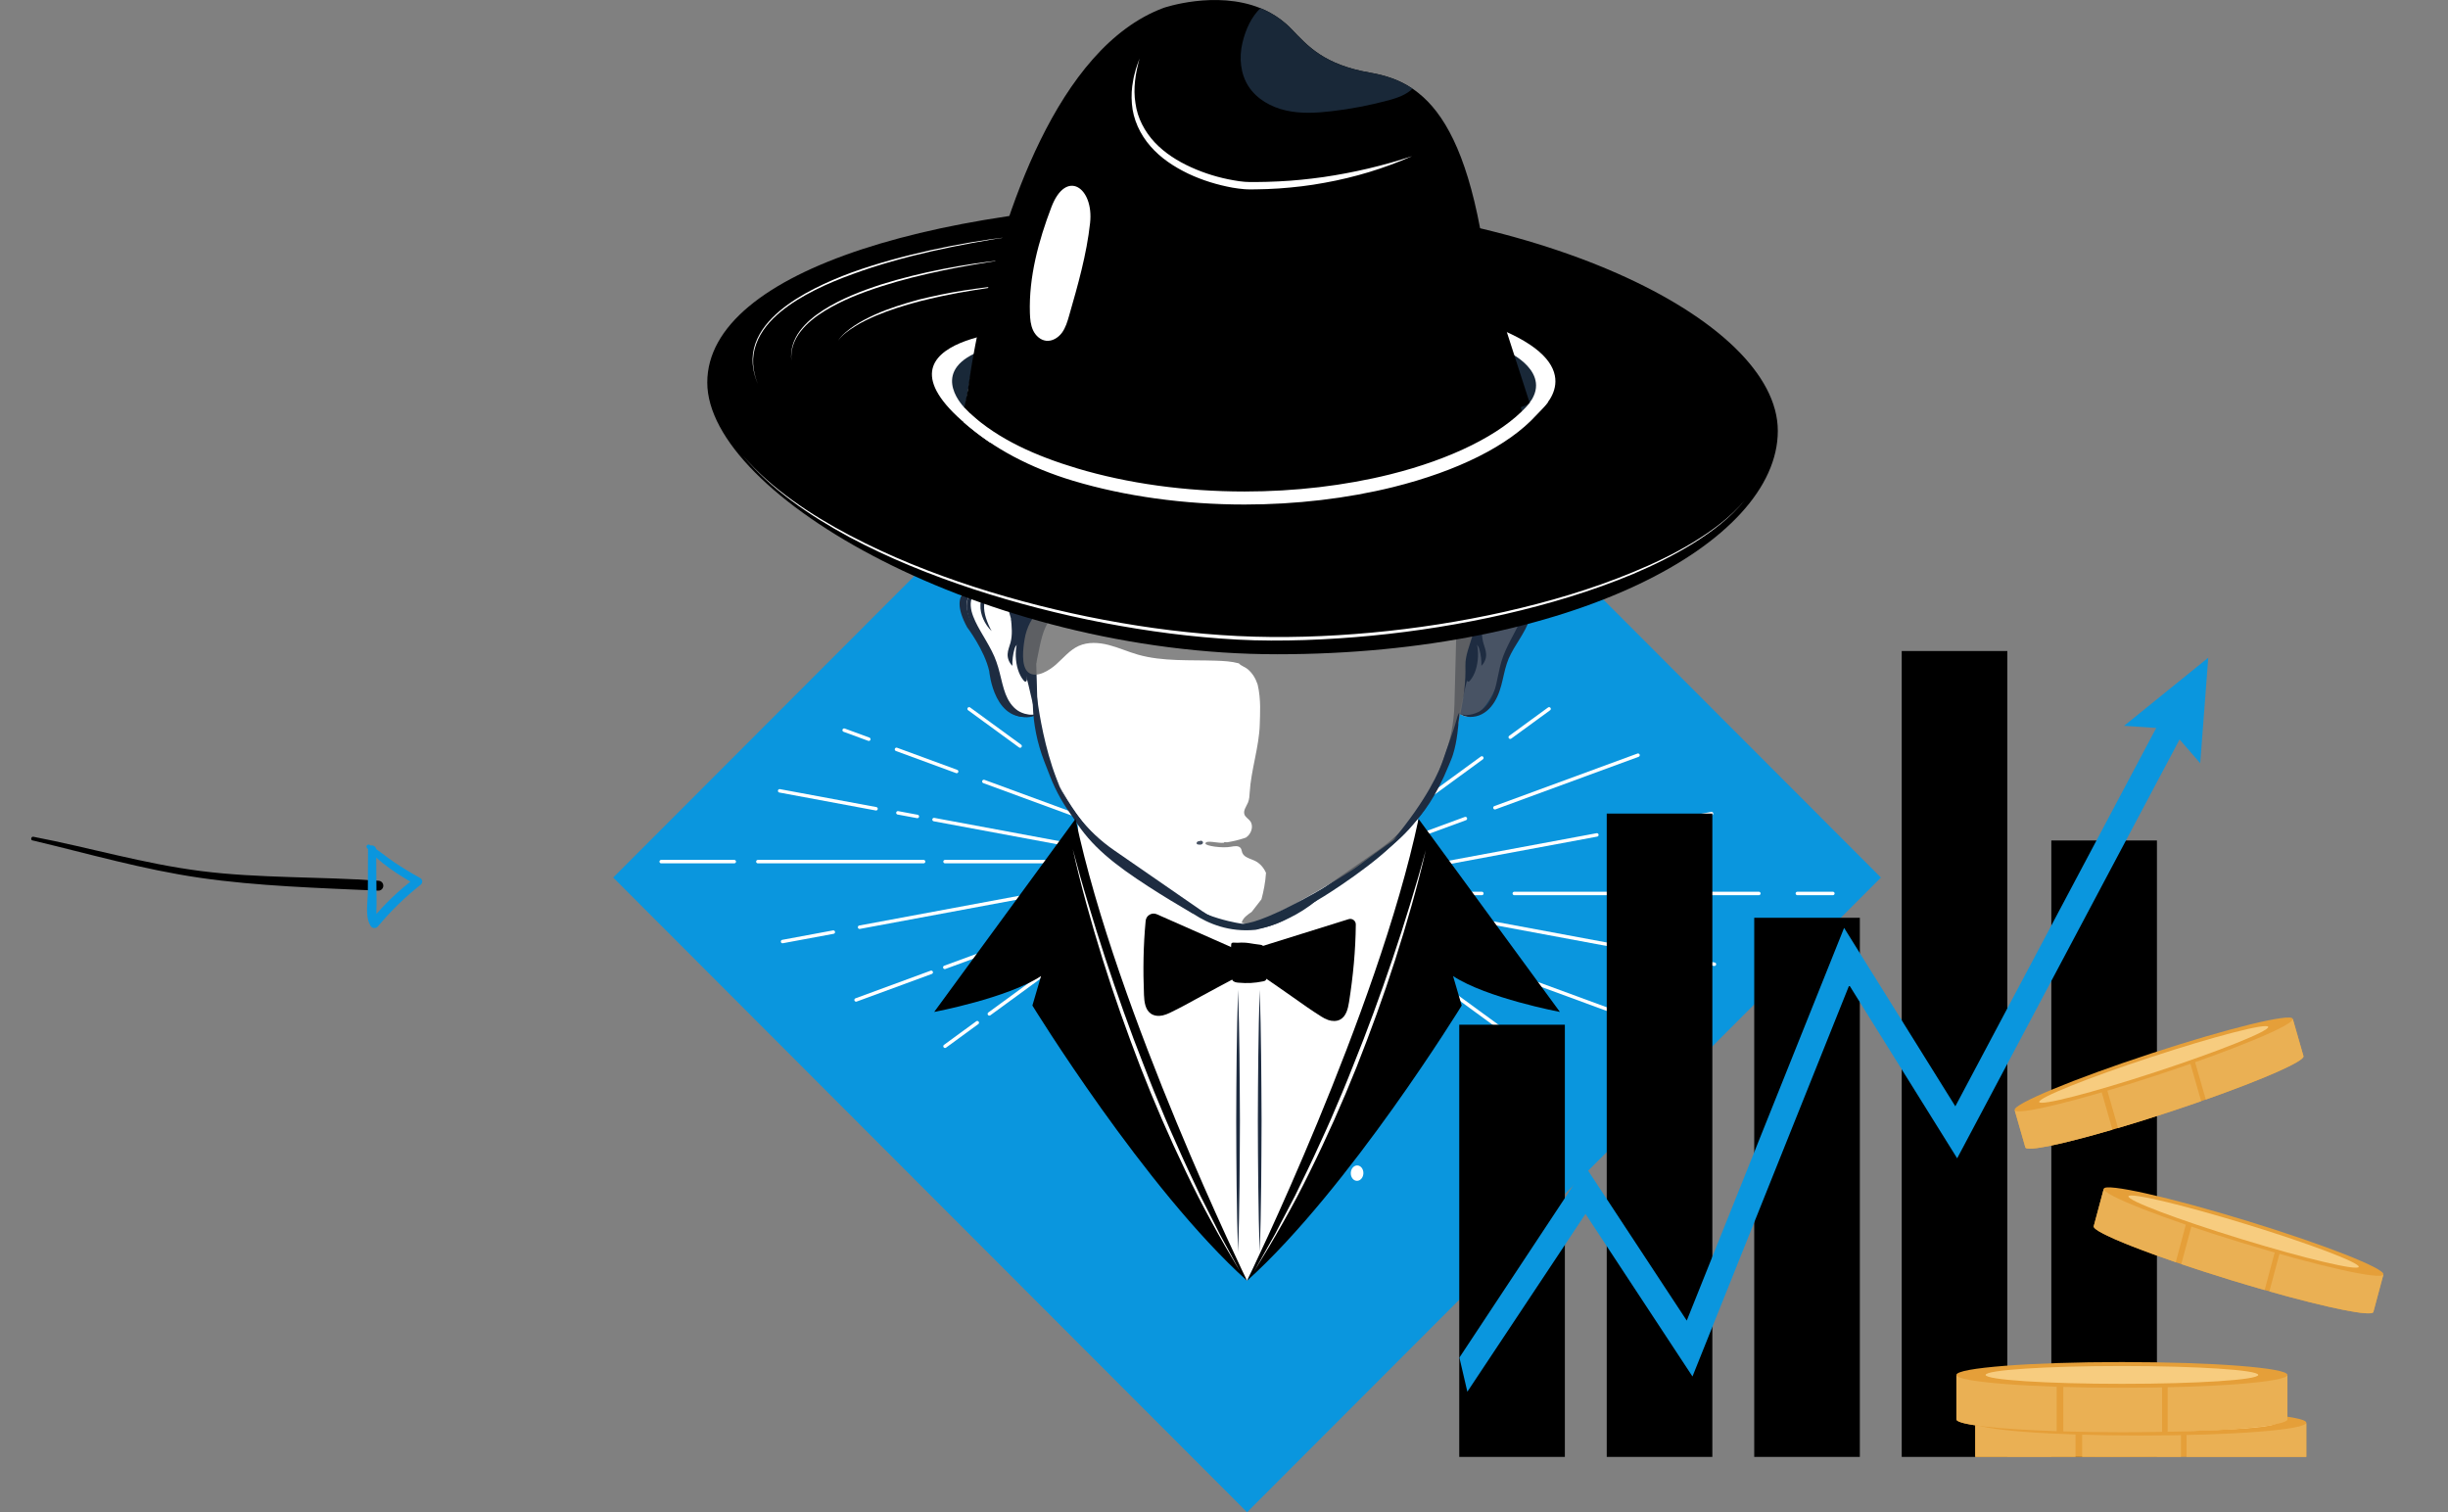 <svg width="531" height="328" viewBox="0 0 531 328" fill="none" xmlns="http://www.w3.org/2000/svg">
<rect x="0" y="0" width="531" height="328" fill="#808080" stroke="none"/>
<path d="M7.07 182.285C19.295 185.188 30.932 188.581 43.364 190.391C55.795 192.201 69.329 192.605 81.987 193.178C82.271 193.201 82.553 193.11 82.769 192.925C82.986 192.739 83.121 192.476 83.143 192.191C83.166 191.906 83.074 191.624 82.889 191.406C82.704 191.189 82.44 191.054 82.155 191.031C69.577 190.109 56.148 190.525 43.601 188.926C31.054 187.326 19.574 183.857 7.219 181.484C6.76 181.397 6.579 182.194 7.046 182.297L7.07 182.285Z" fill="black"/>
<path d="M79.579 183.877C82.308 187.2 86.452 189.722 90.103 191.899L90.038 190.437C86.462 193.13 83.224 196.246 80.393 199.716L82.092 199.894C81.452 198.8 81.683 197.365 81.68 196.137C81.677 194.909 81.657 193.582 81.652 192.307L81.592 184.288C81.587 183.159 79.837 182.996 79.83 184.14C79.819 187.28 79.805 190.414 79.79 193.542C79.775 195.686 79.17 198.769 80.323 200.705C80.394 200.863 80.505 201 80.645 201.102C80.786 201.203 80.95 201.266 81.122 201.284C81.294 201.302 81.468 201.274 81.626 201.204C81.784 201.134 81.92 201.023 82.022 200.883C84.772 197.574 87.863 194.563 91.242 191.901C91.355 191.814 91.446 191.702 91.506 191.572C91.567 191.443 91.594 191.301 91.588 191.158C91.581 191.016 91.54 190.877 91.468 190.753C91.396 190.63 91.295 190.526 91.174 190.45C89.253 189.401 87.381 188.268 85.557 187.05C83.76 185.835 82.075 184.383 80.213 183.258C80.121 183.195 80.01 183.167 79.9 183.181C79.79 183.194 79.688 183.246 79.614 183.329C79.54 183.411 79.498 183.518 79.496 183.629C79.495 183.74 79.534 183.848 79.606 183.933L79.579 183.877Z" fill="#0a96de"/>
<g clip-path="url(#clip0)">
<path d="M407.998 190.333L270.502 52.671L133.006 190.333L270.502 327.995L407.998 190.333Z" fill="#0a96de"/>
<path d="M204.986 186.88H271.591" stroke="white" stroke-width="0.75" stroke-miterlimit="10" stroke-linecap="round" stroke-linejoin="round"/>
<path d="M164.388 186.88H200.34" stroke="white" stroke-width="0.75" stroke-miterlimit="10" stroke-linecap="round" stroke-linejoin="round"/>
<path d="M143.422 186.88H159.274" stroke="white" stroke-width="0.75" stroke-miterlimit="10" stroke-linecap="round" stroke-linejoin="round"/>
<path d="M202.602 177.763L270.209 190.342" stroke="white" stroke-width="0.75" stroke-miterlimit="10" stroke-linecap="round" stroke-linejoin="round"/>
<path d="M194.766 176.299L198.983 177.084" stroke="white" stroke-width="0.75" stroke-miterlimit="10" stroke-linecap="round" stroke-linejoin="round"/>
<path d="M169.114 171.527L190.023 175.418" stroke="white" stroke-width="0.75" stroke-miterlimit="10" stroke-linecap="round" stroke-linejoin="round"/>
<path d="M230.847 168.809L276.285 201.99" stroke="white" stroke-width="0.75" stroke-miterlimit="10" stroke-linecap="round" stroke-linejoin="round"/>
<path d="M210.213 153.747L221.273 161.82" stroke="white" stroke-width="0.75" stroke-miterlimit="10" stroke-linecap="round" stroke-linejoin="round"/>
<path d="M213.412 169.497L270.5 190.471" stroke="white" stroke-width="0.75" stroke-miterlimit="10" stroke-linecap="round" stroke-linejoin="round"/>
<path d="M194.459 162.532L207.506 167.329" stroke="white" stroke-width="0.75" stroke-miterlimit="10" stroke-linecap="round" stroke-linejoin="round"/>
<path d="M183.107 158.366L188.456 160.332" stroke="white" stroke-width="0.75" stroke-miterlimit="10" stroke-linecap="round" stroke-linejoin="round"/>
<path d="M186.452 201.108L272.035 185.181" stroke="white" stroke-width="0.75" stroke-miterlimit="10" stroke-linecap="round" stroke-linejoin="round"/>
<path d="M169.744 204.215L180.756 202.168" stroke="white" stroke-width="0.75" stroke-miterlimit="10" stroke-linecap="round" stroke-linejoin="round"/>
<path d="M214.6 219.907L278.111 173.533" stroke="white" stroke-width="0.75" stroke-miterlimit="10" stroke-linecap="round" stroke-linejoin="round"/>
<path d="M204.986 226.928L211.982 221.816" stroke="white" stroke-width="0.75" stroke-miterlimit="10" stroke-linecap="round" stroke-linejoin="round"/>
<path d="M204.937 209.812L272.326 185.052" stroke="white" stroke-width="0.75" stroke-miterlimit="10" stroke-linecap="round" stroke-linejoin="round"/>
<path d="M185.693 216.882L201.996 210.888" stroke="white" stroke-width="0.75" stroke-miterlimit="10" stroke-linecap="round" stroke-linejoin="round"/>
<path d="M321.431 193.788H269.409" stroke="white" stroke-width="0.75" stroke-miterlimit="10" stroke-linecap="round" stroke-linejoin="round"/>
<path d="M365.431 193.788H328.468" stroke="white" stroke-width="0.75" stroke-miterlimit="10" stroke-linecap="round" stroke-linejoin="round"/>
<path d="M381.516 193.788H365.431" stroke="white" stroke-width="0.75" stroke-miterlimit="10" stroke-linecap="round" stroke-linejoin="round"/>
<path d="M397.57 193.788H389.87" stroke="white" stroke-width="0.75" stroke-miterlimit="10" stroke-linecap="round" stroke-linejoin="round"/>
<path d="M355.461 206.091L270.791 190.334" stroke="white" stroke-width="0.75" stroke-miterlimit="10" stroke-linecap="round" stroke-linejoin="round"/>
<path d="M371.878 209.141L359.711 206.876" stroke="white" stroke-width="0.75" stroke-miterlimit="10" stroke-linecap="round" stroke-linejoin="round"/>
<path d="M330.787 226.928L264.707 178.686" stroke="white" stroke-width="0.75" stroke-miterlimit="10" stroke-linecap="round" stroke-linejoin="round"/>
<path d="M357.885 222.309L270.5 190.204" stroke="white" stroke-width="0.75" stroke-miterlimit="10" stroke-linecap="round" stroke-linejoin="round"/>
<path d="M346.38 181.088L268.965 195.486" stroke="white" stroke-width="0.75" stroke-miterlimit="10" stroke-linecap="round" stroke-linejoin="round"/>
<path d="M371.256 176.461L352.294 179.988" stroke="white" stroke-width="0.75" stroke-miterlimit="10" stroke-linecap="round" stroke-linejoin="round"/>
<path d="M321.431 164.392L262.881 207.143" stroke="white" stroke-width="0.75" stroke-miterlimit="10" stroke-linecap="round" stroke-linejoin="round"/>
<path d="M336.014 153.747L327.588 159.895" stroke="white" stroke-width="0.75" stroke-miterlimit="10" stroke-linecap="round" stroke-linejoin="round"/>
<path d="M317.86 177.545L268.674 195.624" stroke="white" stroke-width="0.75" stroke-miterlimit="10" stroke-linecap="round" stroke-linejoin="round"/>
<path d="M355.307 163.794L324.267 175.191" stroke="white" stroke-width="0.75" stroke-miterlimit="10" stroke-linecap="round" stroke-linejoin="round"/>
<path d="M217.985 117.662C217.985 117.662 199.258 112.21 212.209 138.548C212.209 138.548 216.289 142.981 216.046 148.044C216.046 148.044 217.735 155.858 224.586 155.138C224.586 155.138 226.234 166.884 233.788 178.224C233.788 178.224 233.368 232.704 270.5 277.784C270.5 277.784 306.606 208.704 307.648 176.882C307.648 176.882 315.356 168.493 316.543 154.742C316.543 154.742 321.068 159.037 325.632 146.208C325.632 146.208 331.094 132.23 336.911 117.5L217.985 117.662Z" fill="white"/>
<path opacity="0.81" d="M315.881 154.556C315.881 154.556 321.254 157.468 324.049 151.458L326.133 144.113L330.682 134.981L317.101 137.157L315.881 154.556Z" fill="#1E2C41"/>
<path d="M226.735 136.137C225.782 138.2 225.256 141.67 224.764 143.943C224.319 141.225 223.204 137.504 223.067 134.738C223.027 133.929 223.083 133.064 223.463 132.384C224.158 131.122 225.677 130.888 226.953 131.106C227.898 131.268 229.433 131.308 230.266 131.81C229.692 132.473 228.86 132.926 228.27 133.654C227.664 134.39 227.155 135.231 226.735 136.137Z" fill="#1E2C41"/>
<path d="M270.5 64.776V64.712H259.189C238.83 64.712 222.493 81.545 223.075 101.921L224.529 152.857C224.651 156.991 225.475 161.076 226.969 164.934L228.23 168.17C230.847 174.916 235.428 180.724 241.383 184.833L260.474 198.026C266.42 202.135 274.289 202.127 280.227 198.002L299.205 184.825C305.144 180.7 309.716 174.884 312.318 168.129L313.57 164.886C315.057 161.027 315.873 156.934 315.986 152.801L317.311 101.864C317.844 81.488 301.46 64.695 281.1 64.744L270.5 64.776Z" stroke="#1E2C41" stroke-miterlimit="10"/>
<path d="M217.985 129.553C217.985 129.553 223.14 147.276 224.99 157.201L224.238 128.51L217.985 129.553Z" fill="#1E2C41"/>
<path d="M325.261 127.951C326.045 127.692 326.852 127.482 327.701 127.401C328.541 127.328 329.47 127.385 330.327 127.83C331.191 128.251 331.87 129.124 332.12 130.063C332.395 131.001 332.346 131.955 332.193 132.837C331.837 134.617 331.086 136.145 330.238 137.585C329.414 139.033 328.476 140.36 327.757 141.775C326.998 143.175 326.578 144.679 326.214 146.273C325.851 147.858 325.511 149.508 324.792 151.078C324.081 152.615 323.007 154.103 321.415 154.912C320.623 155.324 319.767 155.502 318.911 155.502C318.054 155.511 317.182 155.252 316.535 154.75C318.062 155.43 319.751 154.944 321.044 154.241C322.336 153.44 323.265 152.105 323.855 150.673C324.445 149.225 324.72 147.632 325.059 146.03C325.374 144.421 325.818 142.738 326.521 141.201C327.879 138.119 329.737 135.369 330.609 132.505C330.795 131.794 330.868 131.066 330.763 130.402C330.658 129.747 330.318 129.165 329.769 128.752C329.22 128.348 328.468 128.121 327.685 128.032C326.909 127.927 326.085 127.943 325.261 127.951Z" fill="#1E2C41"/>
<path d="M323.063 129.553C323.063 129.553 317.909 147.276 316.059 157.201L316.81 128.51L323.063 129.553Z" fill="#1E2C41"/>
<path d="M215.101 136.882C214.341 136.162 213.736 135.28 213.299 134.309C212.863 133.339 212.613 132.255 212.669 131.155C212.709 130.88 212.701 130.605 212.782 130.338L213.008 129.537C213.259 129.043 213.469 128.534 213.849 128.129C214.156 127.676 214.6 127.361 215.004 127.021C215.44 126.722 215.909 126.479 216.369 126.245C216.006 126.633 215.594 126.932 215.263 127.32C214.947 127.717 214.584 128.065 214.358 128.501C213.824 129.318 213.501 130.249 213.469 131.203C213.404 132.158 213.582 133.136 213.881 134.083C214.196 135.029 214.592 135.976 215.101 136.882Z" fill="#1E2C41"/>
<path d="M219.286 134.164C219.464 135.903 219.641 137.683 219.197 139.365C218.979 140.19 218.607 140.999 218.567 141.856C218.518 142.803 218.914 143.765 219.601 144.413C219.561 143.183 219.714 141.945 220.053 140.764C220.167 140.376 220.344 139.939 220.732 139.81C221.217 139.64 221.718 140.061 222.033 140.392C222.332 139.422 221.589 138.281 221.185 137.44C220.724 136.502 219.674 135.11 219.286 134.164Z" fill="#1E2C41"/>
<path d="M220.336 142.431C220.417 144.348 220.958 146.305 222.033 147.583C222.162 147.737 222.332 147.899 222.493 147.85C222.784 147.769 222.8 147.219 222.752 146.815C222.485 144.728 222.154 142.504 221.54 140.53C220.595 137.464 220.272 140.845 220.336 142.431Z" fill="#1E2C41"/>
<path d="M321.641 134.164C321.464 135.903 321.286 137.683 321.73 139.365C321.948 140.19 322.32 140.999 322.36 141.856C322.409 142.803 322.013 143.765 321.326 144.413C321.367 143.183 321.213 141.945 320.874 140.764C320.761 140.376 320.583 139.939 320.195 139.81C319.71 139.64 319.21 140.061 318.894 140.392C318.596 139.422 319.339 138.281 319.743 137.44C320.195 136.502 321.246 135.11 321.641 134.164Z" fill="#1E2C41"/>
<path d="M320.591 142.431C320.51 144.348 319.969 146.305 318.894 147.583C318.765 147.737 318.596 147.899 318.426 147.85C318.135 147.769 318.119 147.219 318.167 146.815C318.434 144.728 318.765 142.504 319.379 140.53C320.324 137.464 320.656 140.845 320.591 142.431Z" fill="#1E2C41"/>
<path d="M225.151 154.742C224.521 155.284 223.641 155.559 222.768 155.575C221.904 155.575 221.023 155.446 220.183 155.057C218.51 154.281 217.347 152.776 216.596 151.207C215.828 149.597 215.537 147.915 215.238 146.321C214.964 144.712 214.632 143.207 213.962 141.759C212.669 138.855 210.585 136.162 209.825 132.764C209.656 131.915 209.607 131.009 209.849 130.135C210.076 129.254 210.682 128.445 211.473 128.032C212.265 127.603 213.154 127.514 213.986 127.547C214.826 127.579 215.634 127.765 216.426 127.951C215.61 127.87 214.786 127.83 213.986 127.887C213.186 127.935 212.402 128.129 211.788 128.55C211.166 128.962 210.762 129.601 210.625 130.321C210.488 131.041 210.568 131.818 210.738 132.562C211.126 134.058 211.885 135.498 212.685 136.898C213.493 138.305 214.366 139.705 215.125 141.209C215.909 142.697 216.458 144.38 216.854 145.974C217.258 147.567 217.581 149.136 218.123 150.544C218.672 151.951 219.512 153.262 220.724 154.095C221.322 154.499 222.057 154.782 222.817 154.936C223.568 155.082 224.376 155.049 225.151 154.742Z" fill="#1E2C41"/>
<path d="M211.837 127.264C211.837 127.264 205.139 127.531 209.777 136.04C209.777 136.04 213.55 140.999 214.576 145.569C214.576 145.569 215.626 157.703 224.578 155.138C224.578 155.138 218.114 155.494 216.854 150.212C216.854 150.212 216.046 142.73 213.227 138.871C213.235 138.871 206.343 131.09 211.837 127.264Z" fill="#1E2C41"/>
<path opacity="0.81" d="M318.636 132.805C315.146 129.043 309.555 128.186 304.417 128.137C294.633 128.048 290.246 129.998 281.367 134.156C278.789 135.361 276.883 136.93 275.517 138.734C275.339 138.079 275.089 137.448 274.725 136.865C272.867 133.897 268.908 133.242 265.442 132.772C254.632 131.316 243.79 128.849 232.932 129.893C230.451 130.135 227.882 130.605 225.895 132.101C223.859 133.638 222.671 136.113 222.251 138.629C221.952 140.425 221.387 144.493 223.043 145.828C224.804 147.252 227.737 145.31 229.054 144.137C230.645 142.73 232.027 140.991 233.958 140.109C235.986 139.187 238.353 139.341 240.51 139.899C242.667 140.457 244.711 141.387 246.852 141.994C252.225 143.515 258.139 143.11 263.689 143.296C265.386 143.353 267.091 143.434 268.723 143.879C269.191 144.429 270.015 144.623 270.621 145.124C271.631 145.957 272.35 147.138 272.762 148.376C272.778 148.433 272.795 148.481 272.811 148.538C273.562 151.741 273.312 155.001 273.255 157.177C273.118 161.974 271.348 167.086 271.074 171.883C271.033 172.627 270.985 173.387 270.702 174.075C270.347 174.932 269.619 175.798 269.943 176.671C270.161 177.254 270.783 177.577 271.163 178.071C272.003 179.155 271.429 180.869 270.298 181.638C270.29 181.646 270.282 181.646 270.274 181.654C270.112 181.711 269.951 181.775 269.789 181.824C268.609 182.212 267.398 182.495 266.178 182.69C265.984 182.69 265.806 182.681 265.636 182.657C265.483 182.706 265.451 182.746 265.499 182.787C264.166 182.956 261.532 182.099 261.476 182.956C261.435 183.474 265.135 184.016 266.986 183.66C267.753 183.515 268.739 183.345 269.151 184.008C269.32 184.275 269.337 184.607 269.442 184.906C269.539 185.165 269.684 185.367 269.87 185.545C269.87 185.545 269.87 185.545 269.87 185.553C269.878 185.561 269.886 185.561 269.894 185.569C270.468 186.095 271.381 186.321 272.124 186.669C273.255 187.195 274.111 188.174 274.612 189.322C274.491 191.329 274.071 193.391 273.627 195.049C272.948 195.98 272.189 196.853 271.502 197.784C270.581 198.423 269.611 199.07 269.329 200.129C269.627 200.226 269.926 200.291 270.225 200.34C270.225 200.356 270.217 200.372 270.217 200.38C270.153 200.841 270.783 200.55 271.324 200.429C270.985 200.841 270.605 201.181 270.193 201.375C270.977 201.003 271.728 200.647 272.463 200.291C274.144 199.976 275.776 199.094 277.117 197.986L277.125 197.978C277.472 197.8 277.82 197.622 278.159 197.452C279.581 196.845 280.963 196.19 282.166 195.316C287.466 192.412 292.136 189.509 298.163 185.674C304.845 181.42 310.759 171.689 313.546 164.902C316.172 158.512 318.038 151.296 317.868 144.372C317.763 140.133 321.544 135.943 318.636 132.805Z" fill="#6B6B6B"/>
<path opacity="0.81" d="M260.353 182.39C260.603 182.237 260.983 182.495 260.942 182.787C260.91 182.989 260.724 183.134 260.53 183.183C260.336 183.232 260.126 183.199 259.924 183.175C259.819 183.159 259.698 183.143 259.625 183.062C259.504 182.932 259.561 182.706 259.69 182.592C259.827 182.479 260.005 182.439 260.183 182.415" fill="#1E2C41"/>
<path d="M254.156 194.055C254.156 194.055 260.942 202.799 272.326 201.674C272.326 201.674 283.079 199.782 289.591 191.102C289.591 191.102 275.024 200.089 269.555 200.372C269.555 200.38 260.474 199.256 254.156 194.055Z" fill="#1D2E42"/>
<path d="M258.914 198.253C258.914 198.253 250.286 193.351 244.065 188.861C237.674 184.251 233.659 179.955 230.379 172.756C230.379 172.756 239.839 185.949 247.991 189.419C247.999 189.411 258.082 196.554 258.914 198.253Z" fill="#1E2C41"/>
<path d="M224.756 149.646C224.756 149.646 226.8 171.211 235.323 178.871C235.323 178.88 222.97 164.23 224.756 149.646Z" fill="#1E2C41"/>
<path d="M304.013 181.185C301.185 182.689 290.682 190.827 288.088 192.72C287.555 193.108 287.03 193.504 286.537 193.933C286.109 194.297 278.854 198.981 278.636 199.498C280.26 198.519 286.182 194.977 286.497 194.815C286.99 194.572 299.286 186.912 304.013 181.185Z" fill="#1D2E42"/>
<path d="M314.273 165.969C308.723 179.583 302.898 181.128 302.009 182.431C309.611 173.322 312.294 167.118 313.086 164.635C313.764 162.524 315.34 158.414 315.889 156.279C316.034 155.705 316.212 155.066 316.519 154.556C316.56 155.292 316.43 156.085 316.366 156.821C316.301 157.581 316.228 158.342 316.123 159.102C315.929 160.615 315.647 162.127 315.194 163.583C314.952 164.4 314.596 165.185 314.273 165.969Z" fill="#1E2C41"/>
<path d="M307.705 177.618L338.365 219.486C338.365 219.486 322.474 216.485 315.186 211.705L317.061 218.095C317.061 218.095 292.669 257.82 270.492 277.792C270.5 277.792 298.81 219.705 307.705 177.618Z" fill="black"/>
<path d="M233.295 177.618L202.635 219.486C202.635 219.486 218.526 216.485 225.814 211.705L223.94 218.095C223.94 218.095 248.331 257.82 270.508 277.792C270.5 277.792 242.182 219.705 233.295 177.618Z" fill="black"/>
<path d="M268.553 214.689C268.723 219.43 268.795 224.17 268.86 228.902C268.925 233.642 268.917 238.382 268.957 243.114C268.925 247.854 268.925 252.594 268.868 257.326L268.755 264.437C268.69 266.807 268.65 269.177 268.553 271.547C268.464 269.177 268.424 266.807 268.351 264.437L268.238 257.326C268.173 252.586 268.173 247.846 268.149 243.114C268.181 238.374 268.173 233.634 268.246 228.902C268.311 224.17 268.391 219.43 268.553 214.689Z" fill="#1E2C41"/>
<path d="M273.247 214.689C273.417 219.43 273.489 224.17 273.554 228.902C273.619 233.642 273.611 238.382 273.651 243.114C273.619 247.854 273.619 252.594 273.562 257.326L273.449 264.437C273.384 266.807 273.344 269.177 273.247 271.547C273.158 269.177 273.118 266.807 273.045 264.437L272.932 257.326C272.867 252.586 272.867 247.846 272.843 243.114C272.875 238.374 272.867 233.634 272.94 228.902C273.005 224.17 273.085 219.43 273.247 214.689Z" fill="#1E2C41"/>
<path d="M286.626 220.497C287.087 220.788 287.571 221.047 288.088 221.225C288.937 221.516 289.906 221.557 290.698 221.136C292.007 220.433 292.395 218.766 292.629 217.302C293.501 211.745 294.043 206.131 294.091 200.509C294.099 199.701 293.3 199.118 292.532 199.361L271.421 205.953C271.356 206.94 270.985 210.451 271.89 211.033C272.059 211.138 272.487 210.936 272.689 210.985C273.102 211.098 273.481 211.462 273.829 211.696C276.034 213.217 278.248 214.73 280.437 216.283C282.465 217.723 284.509 219.171 286.626 220.497Z" fill="black"/>
<path d="M253.744 219.68C253.251 219.915 252.742 220.117 252.209 220.238C251.336 220.433 250.367 220.36 249.631 219.85C248.411 219.001 248.209 217.31 248.145 215.822C247.919 210.451 247.999 205.055 248.508 199.709C248.622 198.536 249.866 197.824 250.94 198.301L270.492 206.94C270.452 207.927 270.419 211.454 269.458 211.931C269.28 212.02 268.876 211.769 268.666 211.793C268.238 211.858 267.826 212.174 267.454 212.376C265.087 213.638 262.72 214.892 260.369 216.186C258.187 217.391 255.998 218.596 253.744 219.68Z" fill="black"/>
<path d="M267.155 211.721C267.163 212.02 267.171 212.335 267.325 212.586C267.583 212.999 268.125 213.096 268.609 213.136C270.557 213.306 272.084 213.241 273.998 212.845C274.168 212.813 274.346 212.772 274.483 212.659C274.717 212.465 274.83 212.125 274.782 211.826C274.499 210.03 274.435 209.432 274.725 207.029C274.814 206.333 274.475 205.614 273.95 205.136C273.804 205.007 273.602 204.942 273.409 204.918C271.171 204.675 270.621 204.335 268.464 204.481C267.955 204.513 267.123 204.271 267.074 204.756C266.969 205.719 267.099 205.816 267.099 206.22C267.115 207.183 267.26 207.895 267.276 208.849C267.309 209.893 267.131 210.661 267.155 211.721Z" fill="black"/>
<path d="M267.705 211.389C267.705 211.624 267.713 211.883 267.842 212.085C268.044 212.408 268.48 212.489 268.868 212.522C270.419 212.659 271.995 212.562 273.514 212.247C273.651 212.214 273.788 212.182 273.901 212.101C274.087 211.947 274.128 211.68 274.144 211.438C274.241 210.079 274.241 208.704 274.152 207.345C274.111 206.73 274.006 206.042 273.522 205.67C273.223 205.444 272.843 205.379 272.479 205.322C271.001 205.104 269.498 205.055 268.004 205.144C267.592 205.169 267.583 205.209 267.6 205.597C267.616 205.921 267.632 206.236 267.64 206.56C267.648 207.328 267.664 208.089 267.672 208.857C267.68 209.699 267.68 210.54 267.705 211.389Z" fill="black"/>
<path d="M275.913 207.992C275.913 207.992 279.411 207.061 281.367 206.422C281.367 206.422 278.563 208.137 275.913 207.992Z" fill="black"/>
<path d="M281.148 209.229C282.869 209.084 284.55 208.768 286.222 208.453C285.891 208.898 285.245 209.197 284.55 209.375C283.855 209.545 283.12 209.601 282.385 209.65C281.286 209.731 280.179 209.812 279.072 209.763C277.965 209.715 276.85 209.537 275.921 209.132C276.05 208.849 276.584 209.084 276.923 209.14C277.4 209.213 277.884 209.262 278.369 209.286C279.282 209.334 280.219 209.31 281.148 209.229Z" fill="black"/>
<path d="M284.921 214.325C283.984 213.039 282.304 212.222 280.615 211.624C279.783 211.332 278.935 211.082 278.103 210.807C277.674 210.661 277.238 210.515 276.818 210.354C276.527 210.24 276.091 209.949 275.784 210.006C277.093 210.904 278.733 211.615 280.211 212.311C281.746 213.031 283.322 213.702 284.921 214.325Z" fill="black"/>
<path d="M256.951 213.719C257.589 213.727 258.203 213.5 258.793 213.266C260.676 212.497 262.469 211.527 264.263 210.556C263.14 211.041 262.025 211.527 260.902 212.02C260.013 212.408 259.125 212.797 258.179 212.999C257.711 213.096 257.234 213.152 256.765 213.136C256.523 213.128 256.281 213.104 256.038 213.055C255.836 213.015 255.578 212.877 255.384 212.894C255.376 213.144 255.812 213.411 256.014 213.508C256.297 213.638 256.628 213.711 256.951 213.719Z" fill="black"/>
<path d="M259.383 210.168C258.519 210.168 257.654 210.062 256.798 209.965C256.814 210.079 256.903 210.168 257 210.216C257.097 210.265 257.21 210.289 257.315 210.305C258.543 210.507 259.811 210.58 261.039 210.346C261.257 210.305 261.936 210.135 261.896 209.812C261.726 209.804 261.492 209.917 261.322 209.965C261.112 210.014 260.894 210.054 260.676 210.087C260.248 210.143 259.819 210.176 259.383 210.168Z" fill="black"/>
<path d="M259.674 206.616C258.309 206.002 256.951 205.387 255.586 204.772C255.586 205.047 255.739 205.298 255.949 205.484C256.159 205.662 256.41 205.783 256.66 205.897C258.098 206.552 259.553 207.207 261.08 207.628C261.484 207.741 262.59 208.485 263.31 208.485C262.712 208.178 262.146 207.789 261.54 207.49C260.926 207.175 260.296 206.892 259.674 206.616Z" fill="black"/>
<path d="M232.681 184.137C233.732 188.117 234.847 192.081 236.05 196.02L237.852 201.925L239.742 207.806C242.32 215.628 245.075 223.385 248.088 231.037C248.848 232.946 249.559 234.88 250.351 236.781L252.718 242.483C253.501 244.384 254.374 246.253 255.198 248.137C256.038 250.014 256.854 251.907 257.743 253.759L260.369 259.341L263.156 264.849L264.538 267.608L266.016 270.317L268.965 275.745C264.723 268.683 260.708 261.476 257.177 254.026C253.606 246.601 250.326 239.021 247.337 231.337C244.38 223.644 241.609 215.871 239.153 208C236.705 200.121 234.475 192.178 232.681 184.137Z" fill="white"/>
<path d="M309.28 184.372C307.438 192.42 305.136 200.356 302.623 208.218C300.102 216.081 297.258 223.838 294.221 231.522C291.15 239.191 287.79 246.738 284.122 254.139C280.502 261.565 276.374 268.732 272.035 275.737L275.065 270.341L276.584 267.648L278.006 264.906L280.874 259.429L283.572 253.864C284.493 252.02 285.325 250.135 286.19 248.267C287.038 246.39 287.935 244.53 288.735 242.637L291.159 236.95C291.975 235.057 292.702 233.132 293.477 231.223C296.572 223.587 299.399 215.838 302.041 208.032L303.98 202.159L305.83 196.255C307.05 192.315 308.198 188.352 309.28 184.372Z" fill="white"/>
<path d="M385.629 93.452C385.629 117.889 340.684 141.905 277.044 141.905C213.404 141.905 153.416 107.405 153.416 82.969C153.416 58.532 204.63 43.486 268.27 43.486C331.91 43.486 385.629 69.015 385.629 93.452Z" fill="black"/>
<path d="M219.528 51.292C216.587 51.689 213.663 52.19 210.746 52.732C207.83 53.266 204.921 53.856 202.029 54.512C196.252 55.838 190.516 57.407 184.957 59.454C182.17 60.465 179.431 61.581 176.781 62.916C174.139 64.243 171.578 65.772 169.3 67.648C167.038 69.525 165.026 71.822 164.024 74.613C163.523 75.996 163.281 77.484 163.37 78.957C163.451 80.437 163.822 81.893 164.38 83.268C163.798 81.901 163.386 80.453 163.273 78.965C163.144 77.476 163.354 75.964 163.838 74.548C164.832 71.701 166.86 69.355 169.13 67.438C171.417 65.521 173.978 63.96 176.628 62.609C179.278 61.25 182.025 60.101 184.82 59.066C190.419 57.052 196.171 55.523 201.972 54.237C207.773 52.975 213.63 51.964 219.528 51.292Z" fill="white"/>
<path d="M217.985 56.348C215.723 56.639 213.469 56.995 211.223 57.391C208.977 57.772 206.731 58.2 204.501 58.669C200.041 59.608 195.606 60.684 191.267 62.083C186.937 63.466 182.647 65.116 178.777 67.503C176.854 68.7 175.028 70.115 173.638 71.911C172.241 73.683 171.417 75.972 171.667 78.261C171.352 75.98 172.111 73.634 173.485 71.79C174.866 69.937 176.692 68.473 178.615 67.236C182.493 64.769 186.808 63.11 191.146 61.695C195.509 60.328 199.96 59.236 204.444 58.362C208.92 57.488 213.445 56.801 217.985 56.348Z" fill="white"/>
<path d="M181.758 73.925C182.671 72.526 184.053 71.507 185.418 70.576C186.808 69.654 188.31 68.918 189.821 68.214C192.867 66.855 196.058 65.877 199.266 64.987C202.497 64.202 205.753 63.507 209.033 63.005C210.682 62.779 212.314 62.495 213.97 62.318L218.922 61.808C215.634 62.277 212.346 62.73 209.082 63.312C207.442 63.571 205.826 63.943 204.202 64.251C202.578 64.574 200.978 65.003 199.363 65.383C196.163 66.241 192.996 67.211 189.942 68.505C188.431 69.169 186.921 69.865 185.523 70.746C184.133 71.62 182.728 72.566 181.758 73.925Z" fill="white"/>
<path d="M334.196 88.93C334.196 88.93 345.402 79.895 325.818 71.579L328.961 85.355L334.196 88.93Z" fill="white"/>
<path d="M378.454 108.489C375.376 112.275 371.425 115.252 367.305 117.832C363.169 120.404 358.781 122.564 354.298 124.473C345.305 128.235 335.933 131.025 326.44 133.209C316.939 135.377 307.309 136.922 297.606 137.868C292.758 138.338 287.895 138.661 283.023 138.823C278.151 138.977 273.271 138.993 268.399 138.726C258.664 138.208 248.977 136.93 239.411 135.094C229.845 133.25 220.393 130.815 211.134 127.782C201.891 124.724 192.81 121.076 184.214 116.481C179.932 114.168 175.763 111.612 171.845 108.716C167.926 105.82 164.258 102.568 161.14 98.823C164.307 102.528 168.015 105.723 171.958 108.562C175.909 111.401 180.094 113.893 184.392 116.15C192.996 120.671 202.053 124.287 211.296 127.288C220.546 130.273 229.983 132.659 239.532 134.455C249.082 136.251 258.737 137.472 268.432 137.949C278.127 138.427 287.862 138.095 297.533 137.213C307.204 136.315 316.826 134.827 326.311 132.708C335.788 130.572 345.144 127.838 354.128 124.125C358.62 122.281 363.023 120.194 367.184 117.678C371.345 115.147 375.328 112.235 378.454 108.489Z" fill="white"/>
<path d="M221.079 71.644C221.079 71.644 183.043 73.893 214.786 96L225.418 70.568L221.079 71.644Z" fill="white"/>
<path d="M211.425 76.659C201.794 81.213 209.292 88.51 209.292 88.51L211.425 76.659Z" fill="#192838"/>
<path d="M330.076 89.237C338.26 81.82 327.725 76.659 327.725 76.659L330.076 89.237Z" fill="#192838"/>
<path d="M331.74 87.183C331.094 88.59 328.081 88.251 327.022 89.602C322.369 93.428 312.391 100.797 299.205 106.16C290.512 108.74 280.551 110.261 269.951 110.261C257.468 110.261 245.875 108.15 236.196 104.696C227.494 100.23 217.88 97.731 209.163 88.372C209.163 88.364 209.954 84.586 209.954 84.57C209.995 84.271 210.819 77.695 212.831 68.683C217.63 47.272 229.086 10.378 252.403 1.707C252.403 1.707 263.673 -2.168 273.4 1.771C274.087 2.046 274.766 2.362 275.428 2.718C277.093 3.616 278.692 4.789 280.139 6.301C283.613 9.917 287.127 14.042 297.25 15.773C300.393 16.315 303.487 17.278 306.388 19.227C306.824 19.519 307.252 19.834 307.672 20.174C313.182 24.558 317.949 32.987 321.076 49.642L325.067 66.491L331.74 87.183Z" fill="black"/>
<path d="M269.967 109.428C256.878 109.428 244.016 107.648 232.786 104.283C223.592 101.525 215.392 97.246 208.977 91.527L210.399 89.65C216.652 95.361 224.772 98.92 233.594 101.573C244.574 104.866 257.145 106.605 269.967 106.605C280.849 106.605 291.748 105.327 301.492 102.9C314.782 99.6 325.576 94.237 331.102 88.194C331.53 87.725 332.5 86.617 333.437 85.363L335.796 87.191C334.859 88.453 333.768 89.488 333.187 90.111C327.216 96.647 316.204 102.164 302.179 105.65C292.217 108.117 281.076 109.428 269.967 109.428Z" fill="white"/>
<path d="M247.183 12.692C246.303 15.871 245.761 19.187 246.295 22.398C246.723 25.618 248.298 28.546 250.464 30.876C252.661 33.205 255.432 34.953 258.365 36.279C261.306 37.614 264.441 38.568 267.616 39.11C268.408 39.256 269.207 39.369 269.999 39.434C270.767 39.507 271.575 39.482 272.407 39.482C274.047 39.482 275.679 39.418 277.319 39.345C280.591 39.199 283.855 38.851 287.111 38.398C293.607 37.444 300.03 35.947 306.315 33.861C300.264 36.53 293.865 38.471 287.313 39.644C284.041 40.259 280.736 40.639 277.416 40.874C275.752 40.987 274.087 41.044 272.423 41.068C271.599 41.068 270.759 41.108 269.878 41.027C269.022 40.955 268.181 40.849 267.349 40.704C264.029 40.097 260.789 39.102 257.735 37.662C254.705 36.198 251.789 34.313 249.543 31.717C247.297 29.153 245.77 25.885 245.519 22.487C245.382 20.805 245.463 19.106 245.794 17.464C245.915 16.639 246.157 15.838 246.367 15.029C246.594 14.237 246.909 13.468 247.183 12.692Z" fill="white"/>
<path d="M223.398 67.931C223.439 69.193 223.552 70.487 224.085 71.636C224.618 72.784 225.66 73.763 226.921 73.909C228.254 74.063 229.555 73.246 230.354 72.162C231.146 71.078 231.534 69.751 231.906 68.457C233.804 61.84 235.711 55.191 236.454 48.348C237.286 40.696 231.259 36.514 228.052 44.942C225.281 52.222 223.14 60.077 223.398 67.931Z" fill="white"/>
<path d="M306.388 19.227C305.119 20.514 303.156 21.217 301.355 21.711C297.234 22.827 293.025 23.644 288.775 24.129C285.503 24.51 282.15 24.688 278.927 23.96C275.711 23.232 272.609 21.5 270.815 18.726C269.062 16 268.747 12.514 269.482 9.359C270.201 6.269 271.502 3.608 273.4 1.771C274.087 2.047 274.766 2.362 275.428 2.718C277.093 3.616 278.692 4.789 280.138 6.301C283.613 9.917 287.127 14.043 297.25 15.774C300.393 16.316 303.487 17.278 306.388 19.227Z" fill="#192838"/>
</g>
<g clip-path="url(#clip1)">
<path d="M435.413 141.197H412.505V330.921H435.413V141.197Z" fill="black"/>
<path d="M403.421 199.067H380.512V330.921H403.421V199.067Z" fill="black"/>
<path d="M467.866 182.302H444.957V330.921H467.866V182.302Z" fill="black"/>
<path d="M371.429 176.458H348.52V330.921H371.429V176.458Z" fill="black"/>
<path d="M339.437 222.256H316.528V330.921H339.437V222.256Z" fill="black"/>
<path d="M479 142.648L460.745 157.42L467.709 157.895L424.134 239.953L400.008 201.249L365.878 286.431L343.925 253.068L316.563 294.452L318.285 301.859L343.914 263.284L367.119 298.551L401.124 213.681L424.533 251.234L472.775 160.387L477.253 165.541L479 142.648Z" fill="#0a96de"/>
<path d="M458.219 321.455C478.047 321.455 494.121 320.206 494.121 318.664C494.121 317.123 478.047 315.873 458.219 315.873C438.391 315.873 422.317 317.123 422.317 318.664C422.317 320.206 438.391 321.455 458.219 321.455Z" fill="#E59F39"/>
<path d="M500.264 308.673V318.21C500.264 319.751 484.191 321.001 464.362 321.001C444.533 321.001 428.46 319.751 428.46 318.21V308.673H500.264Z" fill="#E59F39"/>
<path d="M474.282 320.894V308.673H500.264V318.21C500.264 319.485 489.286 320.56 474.282 320.894Z" fill="#EAB054"/>
<path d="M473.073 320.919C470.284 320.973 467.366 321.002 464.361 321.002C459.884 321.002 455.599 320.939 451.647 320.823V308.674H473.072V320.919H473.073Z" fill="#EAB054"/>
<path d="M450.209 320.776C437.417 320.35 428.458 319.361 428.458 318.21V308.673H450.209V320.776Z" fill="#EAB054"/>
<path d="M464.362 311.364C484.19 311.364 500.264 310.115 500.264 308.573C500.264 307.032 484.19 305.782 464.362 305.782C444.534 305.782 428.46 307.032 428.46 308.573C428.46 310.115 444.534 311.364 464.362 311.364Z" fill="#E59F39"/>
<path d="M464.362 310.508C480.69 310.508 493.927 309.642 493.927 308.573C493.927 307.505 480.69 306.638 464.362 306.638C448.034 306.638 434.797 307.505 434.797 308.573C434.797 309.642 448.034 310.508 464.362 310.508Z" fill="#F7CC7F"/>
<path d="M496.172 298.314V307.851C496.172 309.393 480.099 310.643 460.27 310.643C440.441 310.643 424.367 309.393 424.367 307.851V298.314H496.172Z" fill="#E59F39"/>
<path d="M470.19 310.533V298.313H496.172V307.85C496.172 309.124 485.192 310.2 470.19 310.533Z" fill="#EAB054"/>
<path d="M468.981 310.559C466.191 310.613 463.274 310.642 460.27 310.642C455.793 310.642 451.508 310.579 447.556 310.462V298.314H468.981V310.559Z" fill="#EAB054"/>
<path d="M446.117 310.416C433.325 309.989 424.366 309.001 424.366 307.85V298.313H446.117V310.416Z" fill="#EAB054"/>
<path d="M460.269 301.004C480.097 301.004 496.171 299.754 496.171 298.213C496.171 296.671 480.097 295.422 460.269 295.422C440.44 295.422 424.366 296.671 424.366 298.213C424.366 299.754 440.44 301.004 460.269 301.004Z" fill="#E59F39"/>
<path d="M460.269 300.148C476.597 300.148 489.834 299.282 489.834 298.213C489.834 297.144 476.597 296.278 460.269 296.278C443.941 296.278 430.704 297.144 430.704 298.213C430.704 299.282 443.941 300.148 460.269 300.148Z" fill="#F7CC7F"/>
<path d="M516.969 276.507L514.812 284.564C514.463 285.867 500.602 282.76 483.85 277.626C467.1 272.493 453.803 267.275 454.152 265.972L456.309 257.916L516.969 276.507Z" fill="#E59F39"/>
<path d="M492.256 280.105L495.019 269.781L516.968 276.509L514.811 284.565C514.524 285.641 505.006 283.706 492.256 280.105Z" fill="#EAB054"/>
<path d="M491.229 279.812C488.86 279.136 486.389 278.404 483.851 277.626C480.07 276.467 476.464 275.304 473.152 274.182L475.899 263.92L493.998 269.467L491.229 279.812Z" fill="#EAB054"/>
<path d="M471.947 273.772C461.237 270.099 453.892 266.945 454.153 265.974L456.31 257.917L474.685 263.548L471.947 273.772Z" fill="#EAB054"/>
<path d="M456.331 257.831C455.983 259.134 469.28 264.352 486.03 269.485C502.78 274.619 516.643 277.726 516.992 276.423C517.34 275.12 504.044 269.902 487.293 264.769C470.542 259.634 456.68 256.528 456.331 257.831Z" fill="#E59F39"/>
<path d="M461.686 259.471C461.444 260.374 472.43 264.534 486.225 268.761C500.019 272.988 511.396 275.684 511.639 274.78C511.881 273.878 500.894 269.718 487.1 265.49C473.306 261.263 461.927 258.569 461.686 259.471Z" fill="#F7CC7F"/>
<path d="M497.353 221.059L499.649 229.071C500.021 230.366 486.817 235.847 470.159 241.313C453.5 246.78 439.694 250.162 439.323 248.866L437.026 240.855L497.353 221.059Z" fill="#E59F39"/>
<path d="M478.466 238.488L475.524 228.221L497.352 221.058L499.648 229.07C499.956 230.141 490.99 234.071 478.466 238.488Z" fill="#EAB054"/>
<path d="M477.457 238.843C475.127 239.657 472.682 240.485 470.158 241.313C466.397 242.547 462.781 243.675 459.433 244.667L456.508 234.461L474.507 228.555L477.457 238.843Z" fill="#EAB054"/>
<path d="M458.213 245.027C447.364 248.195 439.6 249.834 439.322 248.868L437.025 240.856L455.298 234.86L458.213 245.027Z" fill="#EAB054"/>
<path d="M437.001 240.769C437.373 242.065 451.178 238.683 467.836 233.216C484.495 227.75 497.698 222.269 497.327 220.974C496.955 219.679 483.149 223.061 466.492 228.527C449.834 233.993 436.631 239.474 437.001 240.769Z" fill="#E59F39"/>
<path d="M442.326 239.023C442.583 239.92 453.913 236.999 467.63 232.498C481.348 227.997 492.26 223.62 492.003 222.722C491.746 221.824 480.416 224.745 466.699 229.246C452.981 233.747 442.069 238.125 442.326 239.023Z" fill="#F7CC7F"/>
<path d="M295.734 254.532C295.684 255.453 295.032 256.163 294.279 256.116C293.524 256.07 292.954 255.286 293.003 254.363C293.053 253.442 293.705 252.733 294.458 252.78C295.214 252.826 295.784 253.611 295.734 254.532Z" fill="white"/>
</g>
<defs>
<clipPath id="clip0">
<rect width="275" height="328" fill="white" transform="translate(133)"/>
</clipPath>
<clipPath id="clip1">
<rect width="294" height="251" fill="white" transform="translate(237 65)"/>
</clipPath>
</defs>
</svg>
